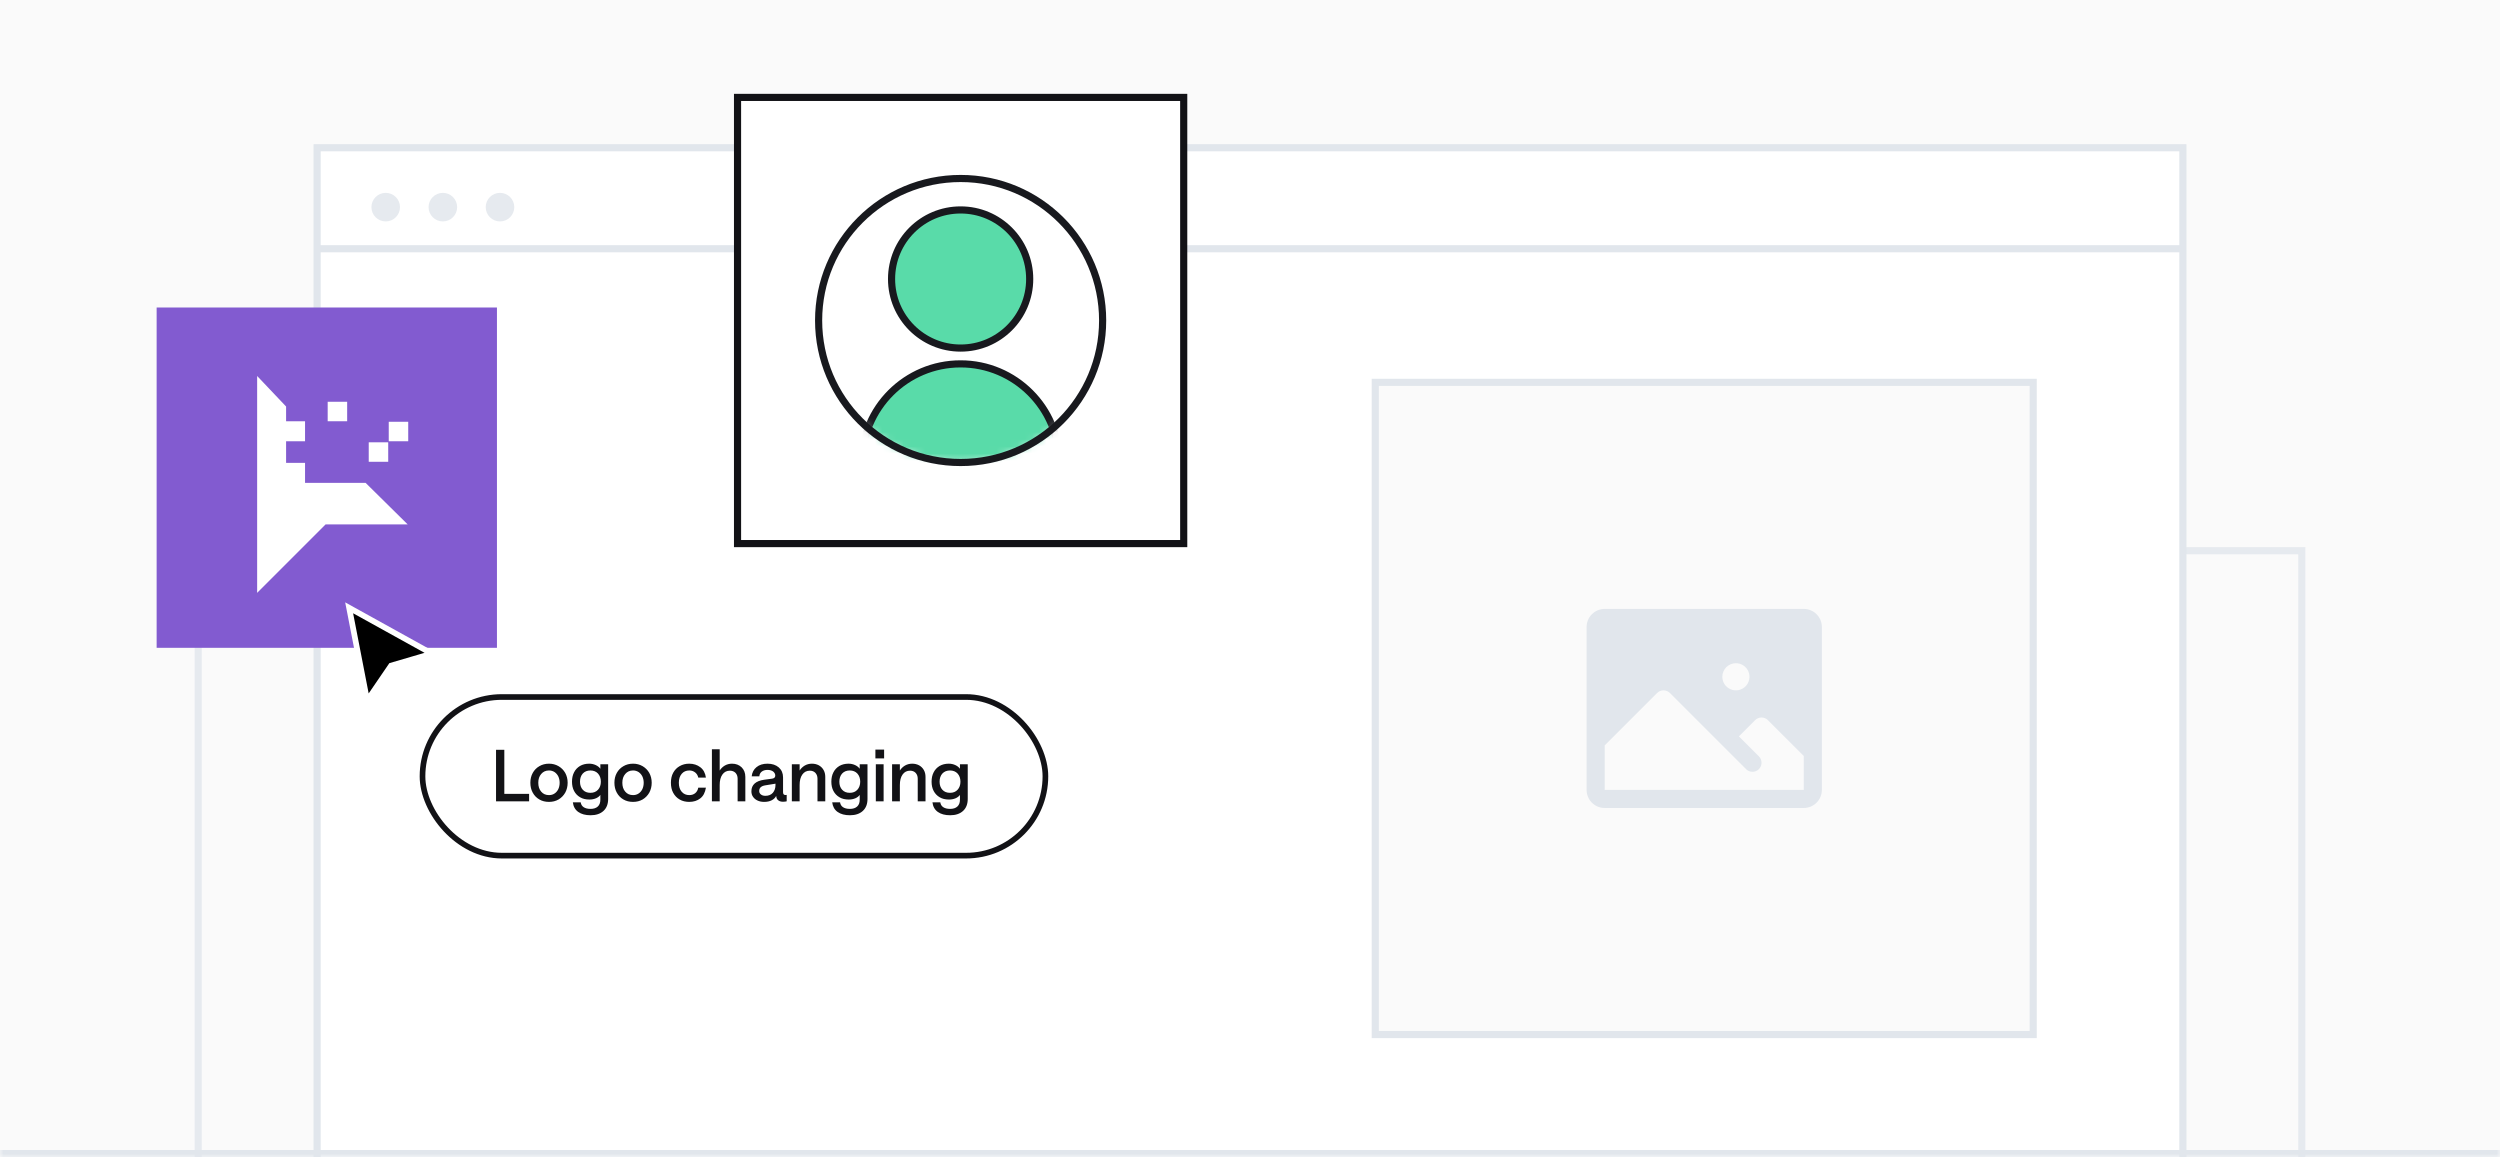 <svg width="350" height="162" viewBox="0 0 350 162" fill="none" xmlns="http://www.w3.org/2000/svg">
<g clip-path="url(#clip0_3164_33705)">
<mask id="path-1-inside-1_3164_33705" fill="white">
<path d="M0 0H350V162H0V0Z"/>
</mask>
<path d="M0 0H350V162H0V0Z" fill="#FAFAFA"/>
<rect x="60.001" y="132.234" width="119.932" height="4.914" fill="#E1E6EC"/>
<rect x="60.001" y="143.288" width="100.964" height="4.914" fill="#E1E6EC"/>
<g opacity="0.8">
<rect x="27.746" y="77.103" width="294.508" height="181.358" fill="#FAFAFA" stroke="#E1E6EC"/>
<circle cx="36" cy="85" r="2" fill="#E6EAEF"/>
<circle cx="44" cy="85" r="2" fill="#E6EAEF"/>
<circle cx="52" cy="85" r="2" fill="#E6EAEF"/>
</g>
<rect x="44.397" y="20.683" width="261.206" height="181.358" fill="white" stroke="#E1E6EC"/>
<circle cx="54" cy="29" r="2" fill="#E6EAEF"/>
<circle cx="62" cy="29" r="2" fill="#E6EAEF"/>
<circle cx="70" cy="29" r="2" fill="#E6EAEF"/>
<path d="M44.348 34.822H305.409" stroke="#E1E6EC"/>
<rect x="192.537" y="53.529" width="92.111" height="91.308" fill="#FAFAFA" stroke="#E1E6EC"/>
<path d="M252.527 85.248H224.657C223.985 85.248 223.34 85.514 222.865 85.99C222.39 86.465 222.123 87.109 222.123 87.781V110.585C222.123 111.256 222.39 111.901 222.865 112.376C223.34 112.851 223.985 113.118 224.657 113.118H252.527C253.199 113.118 253.844 112.851 254.319 112.376C254.794 111.901 255.061 111.256 255.061 110.585V87.781C255.061 87.109 254.794 86.465 254.319 85.99C253.844 85.514 253.199 85.248 252.527 85.248ZM243.026 92.849C243.402 92.849 243.769 92.96 244.082 93.169C244.394 93.378 244.638 93.674 244.782 94.022C244.925 94.369 244.963 94.751 244.89 95.12C244.816 95.488 244.635 95.827 244.37 96.093C244.104 96.358 243.765 96.539 243.397 96.613C243.028 96.686 242.646 96.648 242.299 96.504C241.952 96.361 241.655 96.117 241.446 95.805C241.237 95.492 241.126 95.125 241.126 94.749C241.126 94.245 241.326 93.762 241.682 93.405C242.039 93.049 242.522 92.849 243.026 92.849ZM252.527 110.585H224.657V104.36L231.995 97.02C232.113 96.902 232.252 96.808 232.406 96.745C232.56 96.681 232.725 96.648 232.891 96.648C233.058 96.648 233.222 96.681 233.376 96.745C233.53 96.808 233.67 96.902 233.787 97.02L244.451 107.68C244.689 107.918 245.011 108.052 245.347 108.052C245.684 108.052 246.006 107.918 246.244 107.68C246.481 107.443 246.615 107.12 246.615 106.784C246.615 106.448 246.481 106.125 246.244 105.888L243.447 103.093L245.718 100.82C245.956 100.583 246.278 100.45 246.613 100.45C246.949 100.45 247.271 100.583 247.509 100.82L252.527 105.845V110.585Z" fill="#E1E6EC"/>
<rect x="21.929" y="43.05" width="47.644" height="47.644" fill="#825BD0"/>
<path d="M57.077 73.419H45.581L36 83V52.637L40.053 56.912V58.975C41.011 58.975 41.822 58.975 42.706 58.975C42.706 59.859 42.706 60.891 42.706 61.776H40.053V64.797H42.706V67.597H51.181L57.077 73.419Z" fill="white"/>
<path d="M48.602 56.248H45.875V58.975H48.602V56.248Z" fill="white"/>
<path d="M54.35 61.923H51.623V64.65H54.35V61.923Z" fill="white"/>
<path d="M57.151 59.049H54.424V61.776H57.151V59.049Z" fill="white"/>
<g filter="url(#filter0_d_3164_33705)">
<path d="M51.403 97.296L48.88 84.293L60.467 90.711L54.759 92.385L51.403 97.296Z" fill="black"/>
<path d="M51.403 97.296L48.88 84.293L60.467 90.711L54.759 92.385L51.403 97.296Z" stroke="white" stroke-width="0.8"/>
</g>
<rect x="59.151" y="97.581" width="87.207" height="22.207" rx="11.104" fill="white"/>
<rect x="59.151" y="97.581" width="87.207" height="22.207" rx="11.104" stroke="#121216" stroke-width="0.793"/>
<path d="M69.445 112.185V104.975H70.605L70.605 111.145H74.075V112.185L69.445 112.185ZM76.86 112.265C76.35 112.265 75.9 112.155 75.51 111.925C75.11 111.695 74.8 111.375 74.58 110.965C74.36 110.565 74.25 110.105 74.25 109.585C74.25 109.075 74.36 108.615 74.58 108.215C74.8 107.815 75.11 107.495 75.51 107.265C75.9 107.035 76.35 106.915 76.86 106.915C77.36 106.915 77.8 107.035 78.2 107.265C78.59 107.495 78.9 107.805 79.13 108.205C79.35 108.605 79.47 109.065 79.47 109.585C79.47 110.105 79.35 110.575 79.13 110.975C78.9 111.375 78.59 111.695 78.2 111.925C77.8 112.155 77.36 112.265 76.86 112.265ZM76.86 111.315C77.15 111.315 77.41 111.245 77.63 111.095C77.85 110.955 78.03 110.745 78.16 110.485C78.28 110.225 78.35 109.925 78.35 109.585C78.35 109.245 78.28 108.955 78.16 108.695C78.03 108.435 77.85 108.235 77.63 108.085C77.41 107.945 77.15 107.865 76.86 107.865C76.4 107.865 76.04 108.035 75.77 108.355C75.49 108.675 75.36 109.085 75.36 109.585C75.36 110.095 75.49 110.515 75.77 110.835C76.04 111.155 76.4 111.315 76.86 111.315ZM82.68 114.135C81.97 114.135 81.4 113.985 80.96 113.675C80.52 113.365 80.27 112.915 80.2 112.325H81.3C81.34 112.615 81.47 112.845 81.71 113.005C81.95 113.165 82.27 113.245 82.68 113.245C83.11 113.245 83.45 113.135 83.69 112.915C83.93 112.695 84.05 112.375 84.05 111.965V111.285C83.92 111.475 83.72 111.635 83.45 111.755C83.17 111.875 82.86 111.935 82.52 111.935C82.01 111.935 81.57 111.835 81.21 111.615C80.85 111.405 80.57 111.115 80.37 110.735C80.17 110.355 80.08 109.925 80.08 109.435C80.08 108.945 80.17 108.505 80.37 108.125C80.56 107.745 80.84 107.455 81.2 107.235C81.56 107.025 81.99 106.915 82.49 106.915C82.82 106.915 83.13 106.985 83.41 107.115C83.69 107.245 83.9 107.415 84.05 107.625V106.995H85.14L85.14 111.855C85.14 112.575 84.92 113.135 84.48 113.535C84.04 113.935 83.44 114.135 82.68 114.135ZM82.66 110.995C83.1 110.995 83.46 110.855 83.72 110.565C83.98 110.285 84.12 109.905 84.12 109.435C84.12 108.965 83.98 108.585 83.72 108.295C83.46 108.015 83.1 107.865 82.66 107.865C82.21 107.865 81.85 108.015 81.59 108.295C81.33 108.585 81.2 108.965 81.2 109.435C81.2 109.905 81.33 110.285 81.59 110.565C81.85 110.855 82.21 110.995 82.66 110.995ZM88.628 112.265C88.118 112.265 87.668 112.155 87.278 111.925C86.878 111.695 86.568 111.375 86.348 110.965C86.128 110.565 86.018 110.105 86.018 109.585C86.018 109.075 86.128 108.615 86.348 108.215C86.568 107.815 86.878 107.495 87.278 107.265C87.668 107.035 88.118 106.915 88.628 106.915C89.128 106.915 89.568 107.035 89.968 107.265C90.358 107.495 90.668 107.805 90.898 108.205C91.118 108.605 91.238 109.065 91.238 109.585C91.238 110.105 91.118 110.575 90.898 110.975C90.668 111.375 90.358 111.695 89.968 111.925C89.568 112.155 89.128 112.265 88.628 112.265ZM88.628 111.315C88.918 111.315 89.178 111.245 89.398 111.095C89.618 110.955 89.798 110.745 89.928 110.485C90.048 110.225 90.118 109.925 90.118 109.585C90.118 109.245 90.048 108.955 89.928 108.695C89.798 108.435 89.618 108.235 89.398 108.085C89.178 107.945 88.918 107.865 88.628 107.865C88.168 107.865 87.808 108.035 87.538 108.355C87.258 108.675 87.128 109.085 87.128 109.585C87.128 110.095 87.258 110.515 87.538 110.835C87.808 111.155 88.168 111.315 88.628 111.315ZM96.488 112.265C95.988 112.265 95.538 112.155 95.158 111.935C94.768 111.715 94.468 111.395 94.248 110.995C94.028 110.595 93.928 110.125 93.928 109.585C93.928 109.055 94.028 108.585 94.248 108.185C94.468 107.785 94.768 107.475 95.158 107.255C95.538 107.035 95.988 106.915 96.488 106.915C97.098 106.915 97.618 107.085 98.048 107.415C98.478 107.745 98.738 108.225 98.828 108.865H97.758C97.698 108.575 97.558 108.335 97.328 108.145C97.098 107.965 96.828 107.865 96.508 107.865C96.058 107.865 95.698 108.025 95.438 108.335C95.168 108.655 95.038 109.065 95.038 109.585C95.038 110.115 95.168 110.535 95.438 110.845C95.708 111.165 96.068 111.315 96.508 111.315C96.828 111.315 97.108 111.225 97.328 111.045C97.548 110.865 97.698 110.605 97.758 110.275H98.828C98.718 110.955 98.458 111.455 98.038 111.775C97.618 112.105 97.098 112.265 96.488 112.265ZM99.667 112.185L99.667 104.895H100.757V107.875C100.937 107.585 101.177 107.355 101.477 107.175C101.777 107.005 102.107 106.915 102.477 106.915C103.027 106.915 103.477 107.085 103.827 107.425C104.167 107.765 104.347 108.205 104.347 108.765L104.347 112.185H103.267V109.005C103.267 108.685 103.167 108.415 102.977 108.205C102.777 108.005 102.517 107.895 102.187 107.895C101.737 107.895 101.387 108.075 101.137 108.435C100.877 108.795 100.757 109.285 100.757 109.905V112.185H99.667ZM106.987 112.265C106.637 112.265 106.327 112.205 106.057 112.075C105.787 111.955 105.577 111.775 105.427 111.555C105.267 111.335 105.197 111.075 105.197 110.775C105.197 110.325 105.347 109.965 105.657 109.685C105.967 109.415 106.407 109.245 106.977 109.165L108.087 109.015C108.387 108.975 108.537 108.835 108.537 108.585C108.537 108.365 108.437 108.175 108.247 108.015C108.047 107.865 107.787 107.785 107.447 107.785C107.127 107.785 106.867 107.865 106.657 108.015C106.447 108.175 106.327 108.395 106.307 108.685H105.237C105.297 108.145 105.517 107.715 105.917 107.395C106.307 107.075 106.817 106.915 107.447 106.915C108.107 106.915 108.637 107.095 109.037 107.445C109.427 107.795 109.627 108.255 109.627 108.835V110.895C109.627 111.045 109.657 111.155 109.717 111.215C109.777 111.275 109.867 111.305 109.977 111.305C110.027 111.305 110.077 111.305 110.137 111.285V112.185C110.077 112.195 110.007 112.205 109.917 112.225C109.827 112.245 109.727 112.245 109.627 112.245C109.357 112.245 109.137 112.185 108.957 112.045C108.777 111.915 108.687 111.705 108.667 111.425C108.537 111.685 108.327 111.895 108.027 112.045C107.727 112.195 107.377 112.265 106.987 112.265ZM107.157 111.415C107.597 111.415 107.947 111.275 108.197 110.995C108.437 110.715 108.567 110.355 108.567 109.905V109.715L107.157 109.945C106.577 110.035 106.287 110.295 106.287 110.735C106.287 110.935 106.367 111.105 106.527 111.225C106.687 111.355 106.897 111.415 107.157 111.415ZM110.858 112.185V106.995H111.948V107.875C112.128 107.585 112.368 107.355 112.668 107.175C112.968 107.005 113.298 106.915 113.668 106.915C114.028 106.915 114.358 106.995 114.638 107.145C114.918 107.305 115.138 107.515 115.298 107.795C115.458 108.075 115.538 108.395 115.538 108.765L115.538 112.185H114.448V109.005C114.448 108.685 114.348 108.415 114.158 108.205C113.968 108.005 113.708 107.895 113.378 107.895C112.928 107.895 112.578 108.075 112.328 108.435C112.068 108.795 111.948 109.285 111.948 109.905V112.185H110.858ZM118.989 114.135C118.279 114.135 117.709 113.985 117.269 113.675C116.829 113.365 116.579 112.915 116.509 112.325H117.609C117.649 112.615 117.779 112.845 118.019 113.005C118.259 113.165 118.579 113.245 118.989 113.245C119.419 113.245 119.759 113.135 119.999 112.915C120.239 112.695 120.359 112.375 120.359 111.965V111.285C120.229 111.475 120.029 111.635 119.759 111.755C119.479 111.875 119.169 111.935 118.829 111.935C118.319 111.935 117.879 111.835 117.519 111.615C117.159 111.405 116.879 111.115 116.679 110.735C116.479 110.355 116.389 109.925 116.389 109.435C116.389 108.945 116.479 108.505 116.679 108.125C116.869 107.745 117.149 107.455 117.509 107.235C117.869 107.025 118.299 106.915 118.799 106.915C119.129 106.915 119.439 106.985 119.719 107.115C119.999 107.245 120.209 107.415 120.359 107.625V106.995H121.449L121.449 111.855C121.449 112.575 121.229 113.135 120.789 113.535C120.349 113.935 119.749 114.135 118.989 114.135ZM118.969 110.995C119.409 110.995 119.769 110.855 120.029 110.565C120.289 110.285 120.429 109.905 120.429 109.435C120.429 108.965 120.289 108.585 120.029 108.295C119.769 108.015 119.409 107.865 118.969 107.865C118.519 107.865 118.159 108.015 117.899 108.295C117.639 108.585 117.509 108.965 117.509 109.435C117.509 109.905 117.639 110.285 117.899 110.565C118.159 110.855 118.519 110.995 118.969 110.995ZM122.616 112.185V106.995H123.706V112.185H122.616ZM122.556 106.175V104.945H123.776V106.175H122.556ZM124.892 112.185V106.995H125.982V107.875C126.162 107.585 126.402 107.355 126.702 107.175C127.002 107.005 127.332 106.915 127.702 106.915C128.062 106.915 128.392 106.995 128.672 107.145C128.952 107.305 129.172 107.515 129.332 107.795C129.492 108.075 129.572 108.395 129.572 108.765L129.572 112.185H128.482V109.005C128.482 108.685 128.382 108.415 128.192 108.205C128.002 108.005 127.742 107.895 127.412 107.895C126.962 107.895 126.612 108.075 126.362 108.435C126.102 108.795 125.982 109.285 125.982 109.905V112.185H124.892ZM133.022 114.135C132.312 114.135 131.742 113.985 131.302 113.675C130.862 113.365 130.612 112.915 130.542 112.325H131.642C131.682 112.615 131.812 112.845 132.052 113.005C132.292 113.165 132.612 113.245 133.022 113.245C133.452 113.245 133.792 113.135 134.032 112.915C134.272 112.695 134.392 112.375 134.392 111.965V111.285C134.262 111.475 134.062 111.635 133.792 111.755C133.512 111.875 133.202 111.935 132.862 111.935C132.352 111.935 131.912 111.835 131.552 111.615C131.192 111.405 130.912 111.115 130.712 110.735C130.512 110.355 130.422 109.925 130.422 109.435C130.422 108.945 130.512 108.505 130.712 108.125C130.902 107.745 131.182 107.455 131.542 107.235C131.902 107.025 132.332 106.915 132.832 106.915C133.162 106.915 133.472 106.985 133.752 107.115C134.032 107.245 134.242 107.415 134.392 107.625V106.995H135.482V111.855C135.482 112.575 135.262 113.135 134.822 113.535C134.382 113.935 133.782 114.135 133.022 114.135ZM133.002 110.995C133.442 110.995 133.802 110.855 134.062 110.565C134.322 110.285 134.462 109.905 134.462 109.435C134.462 108.965 134.322 108.585 134.062 108.295C133.802 108.015 133.442 107.865 133.002 107.865C132.552 107.865 132.192 108.015 131.932 108.295C131.672 108.585 131.542 108.965 131.542 109.435C131.542 109.905 131.672 110.285 131.932 110.565C132.192 110.855 132.552 110.995 133.002 110.995Z" fill="#121216"/>
<rect x="103.255" y="13.637" width="62.465" height="62.465" fill="white"/>
<rect x="103.255" y="13.637" width="62.465" height="62.465" stroke="#121216"/>
<path d="M134.488 64.751C145.468 64.751 154.369 55.85 154.369 44.87C154.369 33.89 145.468 24.989 134.488 24.989C123.507 24.989 114.606 33.89 114.606 44.87C114.606 55.85 123.507 64.751 134.488 64.751Z" fill="white"/>
<mask id="mask0_3164_33705" style="mask-type:luminance" maskUnits="userSpaceOnUse" x="114" y="24" width="41" height="41">
<path d="M134.488 64.751C145.468 64.751 154.369 55.85 154.369 44.87C154.369 33.89 145.468 24.989 134.488 24.989C123.507 24.989 114.606 33.89 114.606 44.87C114.606 55.85 123.507 64.751 134.488 64.751Z" fill="white"/>
</mask>
<g mask="url(#mask0_3164_33705)">
<path d="M134.487 48.73C139.828 48.73 144.157 44.401 144.157 39.061C144.157 33.721 139.828 29.392 134.487 29.392C129.147 29.392 124.818 33.721 124.818 39.061C124.818 44.401 129.147 48.73 134.487 48.73Z" fill="#59DBA9" stroke="#18191E" stroke-miterlimit="10"/>
<path d="M120.668 64.753C120.668 57.126 126.852 50.942 134.479 50.942C142.105 50.942 148.289 57.126 148.289 64.753" fill="#59DBA9"/>
<path d="M120.668 64.753C120.668 57.126 126.852 50.942 134.479 50.942C142.105 50.942 148.289 57.126 148.289 64.753" stroke="#18191E" stroke-miterlimit="10"/>
</g>
<path d="M134.488 64.751C145.468 64.751 154.369 55.85 154.369 44.87C154.369 33.89 145.468 24.989 134.488 24.989C123.507 24.989 114.606 33.89 114.606 44.87C114.606 55.85 123.507 64.751 134.488 64.751Z" stroke="#18191E" stroke-miterlimit="10"/>
</g>
<path d="M350 162V161H0V162V163H350V162Z" fill="#E1E6EC" mask="url(#path-1-inside-1_3164_33705)"/>
<defs>
<filter id="filter0_d_3164_33705" x="46.723" y="82.727" width="16.376" height="17.986" filterUnits="userSpaceOnUse" color-interpolation-filters="sRGB">
<feFlood flood-opacity="0" result="BackgroundImageFix"/>
<feColorMatrix in="SourceAlpha" type="matrix" values="0 0 0 0 0 0 0 0 0 0 0 0 0 0 0 0 0 0 127 0" result="hardAlpha"/>
<feOffset dy="0.8"/>
<feGaussianBlur stdDeviation="0.8"/>
<feComposite in2="hardAlpha" operator="out"/>
<feColorMatrix type="matrix" values="0 0 0 0 0 0 0 0 0 0 0 0 0 0 0 0 0 0 0.25 0"/>
<feBlend mode="normal" in2="BackgroundImageFix" result="effect1_dropShadow_3164_33705"/>
<feBlend mode="normal" in="SourceGraphic" in2="effect1_dropShadow_3164_33705" result="shape"/>
</filter>
<clipPath id="clip0_3164_33705">
<path d="M0 0H350V162H0V0Z" fill="white"/>
</clipPath>
</defs>
</svg>
